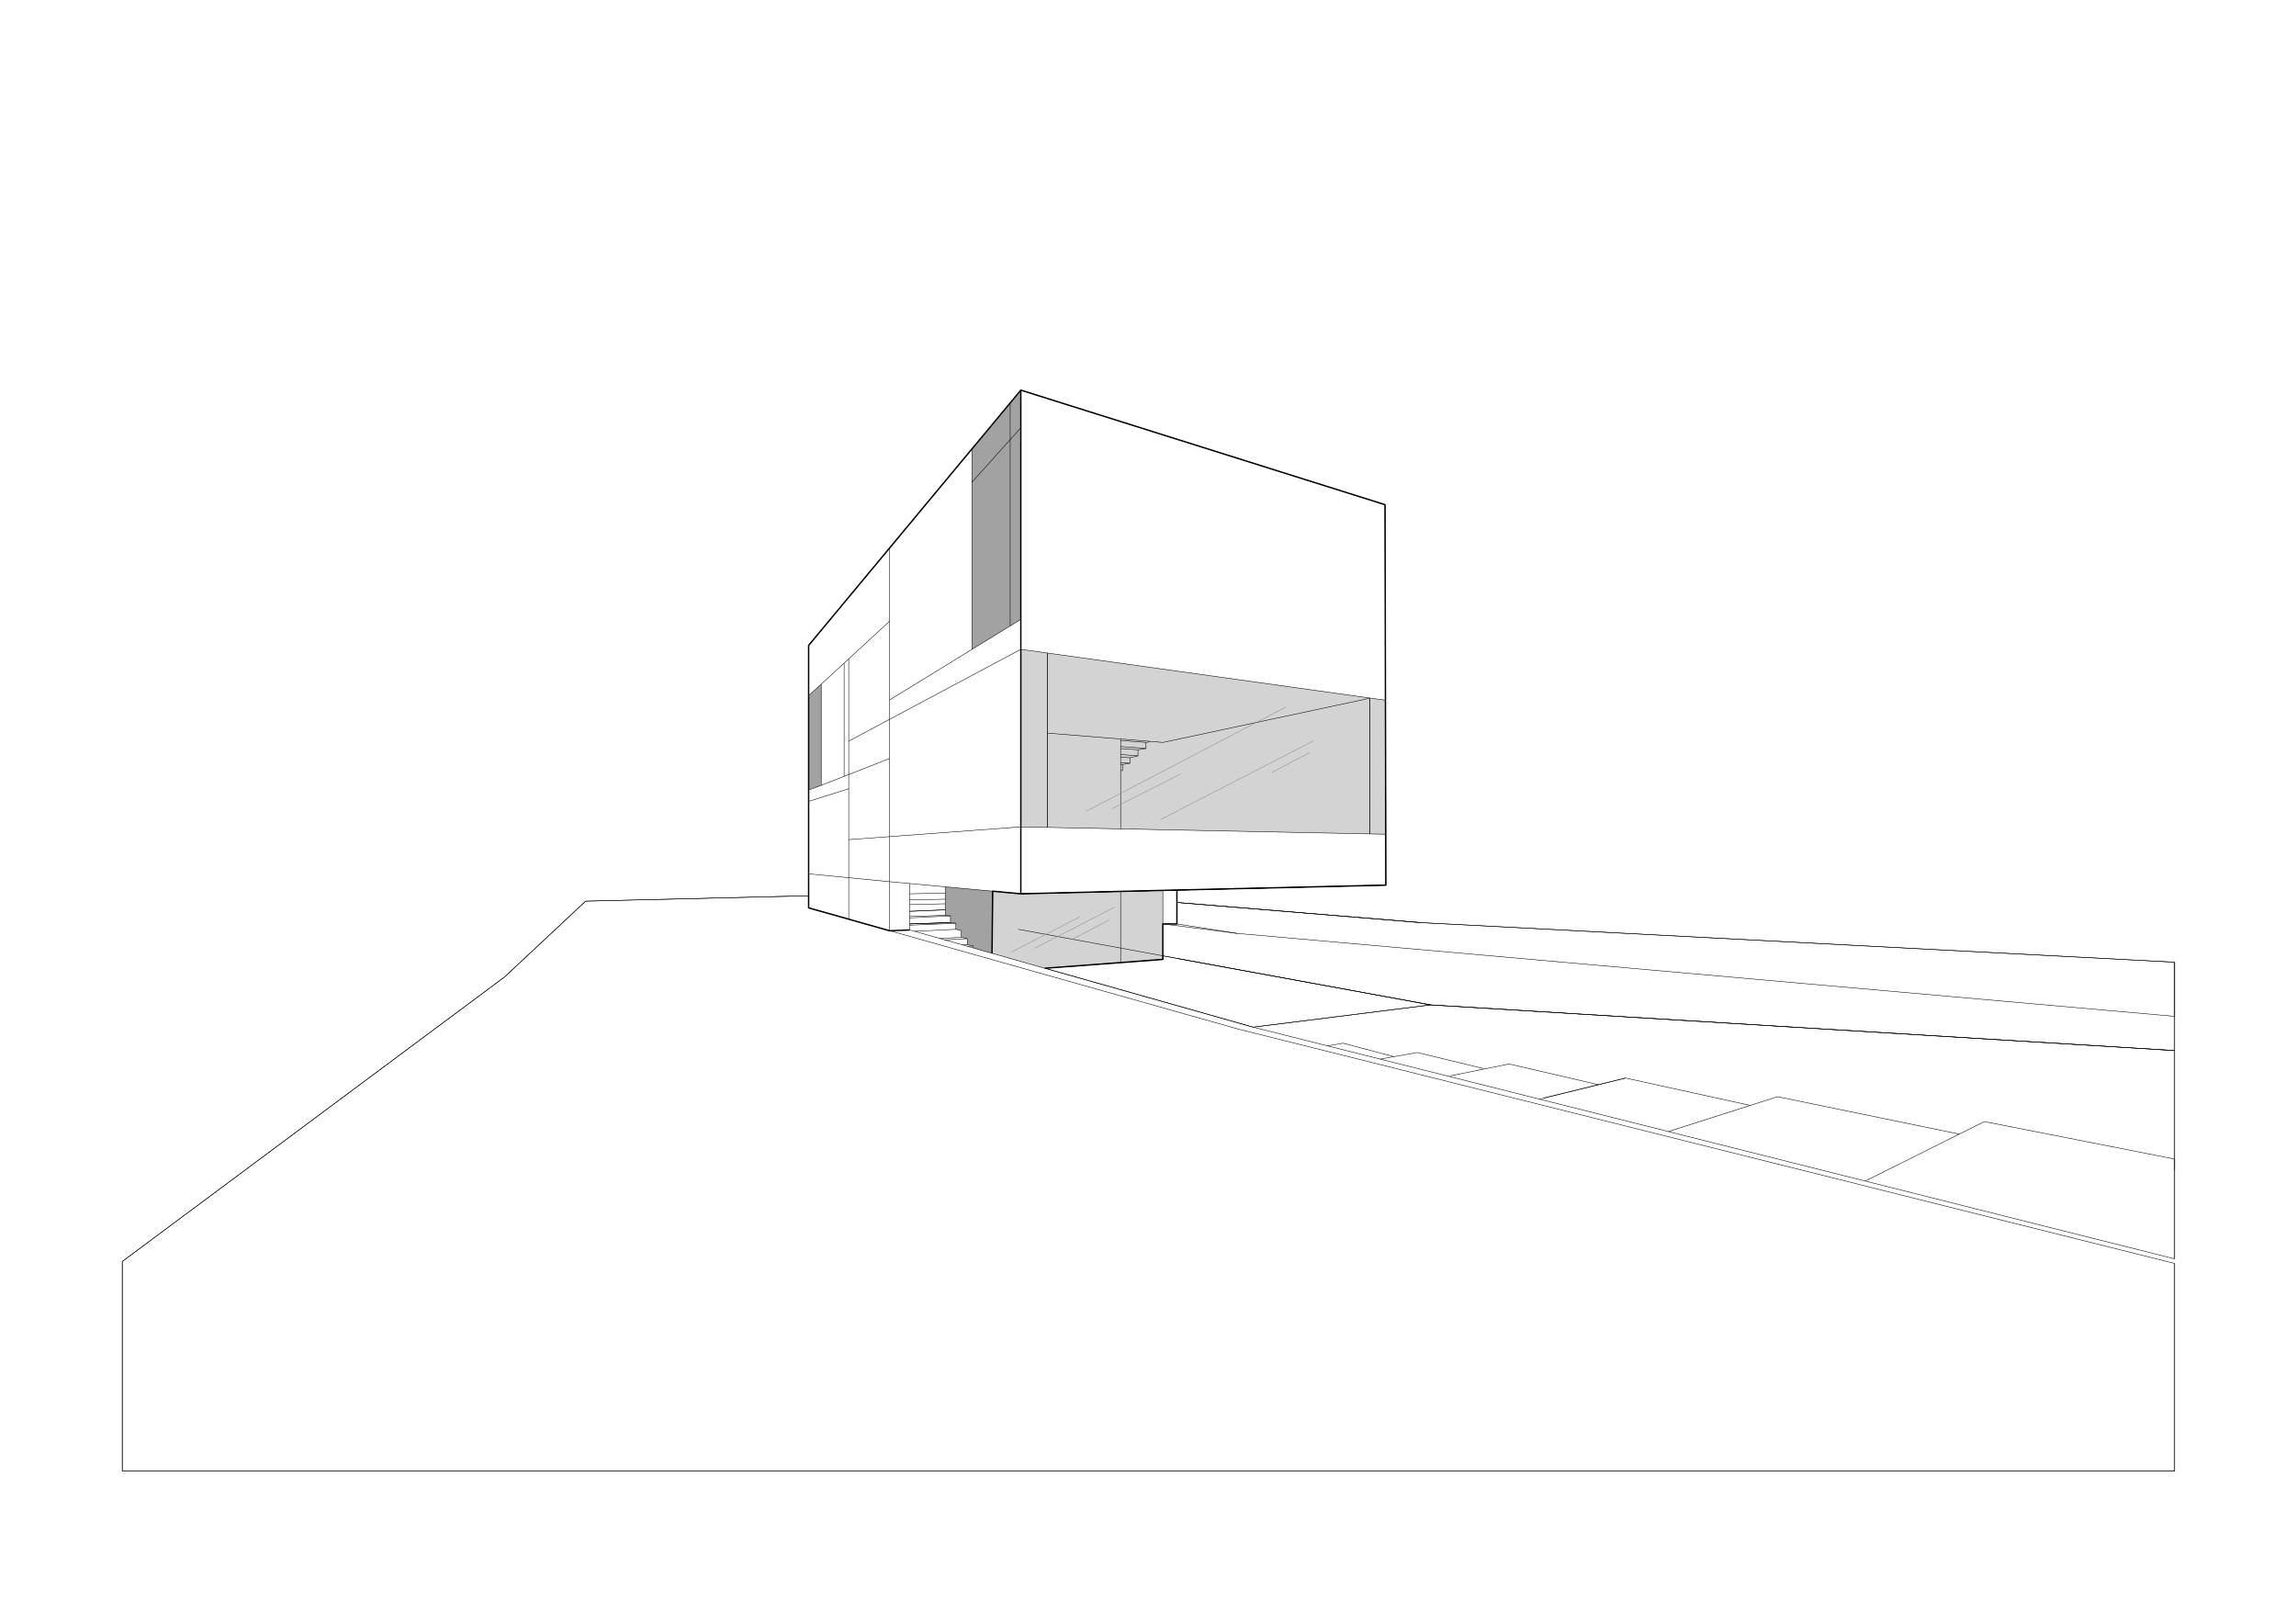 <?xml version="1.0" encoding="utf-8"?>
<!-- Generator: Adobe Illustrator 16.0.0, SVG Export Plug-In . SVG Version: 6.00 Build 0)  -->
<!DOCTYPE svg PUBLIC "-//W3C//DTD SVG 1.1//EN" "http://www.w3.org/Graphics/SVG/1.1/DTD/svg11.dtd">
<svg version="1.1" id="Ebene_1" xmlns="http://www.w3.org/2000/svg" xmlns:xlink="http://www.w3.org/1999/xlink" x="0px" y="0px"
	 width="1683.999px" height="1190.438px" viewBox="0 0 1683.999 1190.438" enable-background="new 0 0 1683.999 1190.438"
	 xml:space="preserve">
<polyline fill-rule="evenodd" clip-rule="evenodd" fill="#D3D3D3" points="1016.317,611.801 748.719,606.4 748.719,476.199 
	1016.198,513.52 "/>
<polyline fill-rule="evenodd" clip-rule="evenodd" fill="#D3D3D3" points="765.881,709.961 852.88,703.6 852.88,652.961 
	748.721,655.48 728.08,653.561 727.6,699.16 "/>
<polyline fill-rule="evenodd" clip-rule="evenodd" fill="#A2A2A2" points="693.281,650.439 728.08,653.561 727.6,699.16 
	713.801,695.199 713.801,693.76 709.48,692.801 709.48,688.359 705.041,687.4 705.041,682.48 701.08,681.52 701.08,677.08 
	697.121,676.6 697.121,671.678 693.281,671.197 "/>
<polyline fill-rule="evenodd" clip-rule="evenodd" fill="#A2A2A2" points="593.08,579.399 593.08,510.159 602.32,501.759 
	602.32,575.919 "/>
<polyline fill-rule="evenodd" clip-rule="evenodd" fill="#A2A2A2" points="712.84,476.199 712.84,329.199 748.721,286.119 
	748.721,454.239 "/>
<line fill="none" stroke="#000000" stroke-width="0.36" stroke-linejoin="round" stroke-miterlimit="10" x1="863.2" y1="661.84" x2="1041.88" y2="676.6"/>
<line fill="none" stroke="#000000" stroke-width="0.36" stroke-linejoin="round" stroke-miterlimit="10" x1="429.52" y1="660.881" x2="593.08" y2="656.92"/>
<line fill="none" stroke="#000000" stroke-width="0.36" stroke-linejoin="round" stroke-miterlimit="10" x1="429.52" y1="660.881" x2="370.121" y2="716.439"/>
<line fill="none" stroke="#000000" stroke-width="0.36" stroke-linejoin="round" stroke-miterlimit="10" x1="1015.841" y1="370.119" x2="748.721" y2="286.119"/>
<polyline fill="none" stroke="#000000" stroke-width="0.36" stroke-linejoin="round" stroke-miterlimit="10" points="
	593.08,510.159 593.08,473.319 712.84,329.199 "/>
<line fill="none" stroke="#000000" stroke-width="0.36" stroke-linejoin="round" stroke-miterlimit="10" x1="593.08" y1="665.799" x2="593.08" y2="579.399"/>
<line fill="none" stroke="#000000" stroke-width="0.36" stroke-linejoin="round" stroke-miterlimit="10" x1="1049.321" y1="736.961" x2="1594.96" y2="770.439"/>
<line fill="none" stroke="#000000" stroke-width="0.36" stroke-linejoin="round" stroke-miterlimit="10" x1="1049.321" y1="736.961" x2="863.2" y2="702.881"/>
<line fill="none" stroke="#000000" stroke-width="0.36" stroke-linejoin="round" stroke-miterlimit="10" x1="1594.96" y1="770.439" x2="1594.96" y2="858.279"/>
<line fill="none" stroke="#000000" stroke-width="0.36" stroke-linejoin="round" stroke-miterlimit="10" x1="727.6" y1="699.16" x2="728.08" y2="653.561"/>
<line fill="none" stroke="#000000" stroke-width="0.36" stroke-linejoin="round" stroke-miterlimit="10" x1="863.2" y1="652.721" x2="863.2" y2="677.561"/>
<polyline fill="none" stroke="#000000" stroke-width="0.36" stroke-linejoin="round" stroke-miterlimit="10" points="
	1015.841,370.119 1016.44,649.119 748.721,655.48 "/>
<line fill="none" stroke="#000000" stroke-width="0.36" stroke-linejoin="round" stroke-miterlimit="10" x1="919.12" y1="753.279" x2="1049.321" y2="736.961"/>
<line fill="none" stroke="#000000" stroke-width="0.36" stroke-linejoin="round" stroke-miterlimit="10" x1="370.121" y1="716.439" x2="89.68" y2="925.119"/>
<line fill="none" stroke="#000000" stroke-width="0.36" stroke-linejoin="round" stroke-miterlimit="10" x1="748.721" y1="454.599" x2="748.721" y2="655.48"/>
<line fill="none" stroke="#000000" stroke-width="0.36" stroke-linejoin="round" stroke-miterlimit="10" x1="1594.96" y1="923.199" x2="1594.96" y2="850"/>
<polyline fill="none" stroke="#000000" stroke-width="0.36" stroke-linejoin="round" stroke-miterlimit="10" points="89.68,925.119 
	89.68,1067.08 89.68,1078.838 "/>
<polyline fill="none" stroke="#000000" stroke-width="0.36" stroke-linejoin="round" stroke-miterlimit="10" points="
	1016.44,649.119 748.721,655.48 1016.44,649.119 "/>
<line fill="none" stroke="#000000" stroke-width="0.36" stroke-linejoin="round" stroke-miterlimit="10" x1="1594.96" y1="745.359" x2="1594.96" y2="705.641"/>
<line fill="none" stroke="#000000" stroke-width="0.36" stroke-linejoin="round" stroke-miterlimit="10" x1="1594.96" y1="745.359" x2="1594.96" y2="770.439"/>
<polyline fill="none" stroke="#000000" stroke-width="0.36" stroke-linejoin="round" stroke-miterlimit="10" points="
	89.68,1078.838 1594.96,1078.84 1594.96,926.561 "/>
<line fill="none" stroke="#000000" stroke-width="0.36" stroke-linejoin="round" stroke-miterlimit="10" x1="748.721" y1="655.48" x2="1016.44" y2="649.119"/>
<polyline fill="none" stroke="#000000" stroke-width="0.36" stroke-linejoin="round" stroke-miterlimit="10" points="
	1594.96,745.359 1594.96,770.439 1049.321,736.961 746.801,681.52 "/>
<polyline fill="none" stroke="#000000" stroke-width="1.02" stroke-linejoin="round" stroke-miterlimit="10" points="863.2,652.721 
	748.721,655.48 728.08,653.561 727.6,699.16 "/>
<line fill="none" stroke="#000000" stroke-width="1.02" stroke-linejoin="round" stroke-miterlimit="10" x1="748.721" y1="655.48" x2="748.721" y2="286.119"/>
<line fill="none" stroke="#000000" stroke-width="0.36" stroke-linejoin="round" stroke-miterlimit="10" x1="1594.96" y1="705.641" x2="1594.96" y2="745.359"/>
<polyline fill="none" stroke="#000000" stroke-width="0.36" stroke-linejoin="round" stroke-miterlimit="10" points="863.2,677.561 
	863.2,661.84 1041.88,676.6 1594.96,705.641 "/>
<path fill="none" stroke="#000000" stroke-width="0.36" stroke-linejoin="round" stroke-miterlimit="10" d="M593.08,656.92
	l-163.561,3.961l-59.398,55.559L89.68,925.119v153.719l1505.28,0.002V926.561L907.839,754.6c0,0,0,0-59.879-16.92
	c-47.04-13.199-131.04-36.959-181.2-51.119c-73.68-20.762-73.68-20.762-73.68-20.762V656.92"/>
<polyline fill="none" stroke="#000000" stroke-width="0.36" stroke-linejoin="round" stroke-miterlimit="10" points="
	667.24,681.998 765.881,709.961 919.12,753.279 "/>
<polyline fill="none" stroke="#000000" stroke-width="0.36" stroke-linejoin="round" stroke-miterlimit="10" points="
	852.88,700.961 1049.321,736.961 1594.96,770.439 1594.96,923.199 919.12,753.279 766.361,710.08 852.88,703.6 852.88,700.961 "/>
<line fill="none" stroke="#000000" stroke-width="0.36" stroke-linejoin="round" stroke-miterlimit="10" x1="1022.319" y1="774.881" x2="984.999" y2="765.041"/>
<line fill="none" stroke="#000000" stroke-width="0.36" stroke-linejoin="round" stroke-miterlimit="10" x1="1012.36" y1="776.68" x2="1039.481" y2="771.881"/>
<line fill="none" stroke="#000000" stroke-width="0.36" stroke-linejoin="round" stroke-miterlimit="10" x1="984.999" y1="765.041" x2="973.839" y2="766.961"/>
<line fill="none" stroke="#000000" stroke-width="0.36" stroke-linejoin="round" stroke-miterlimit="10" x1="1088.079" y1="783.641" x2="1039.481" y2="771.881"/>
<polyline fill="none" stroke="#000000" stroke-width="0.36" stroke-linejoin="round" stroke-miterlimit="10" points="
	1063.481,789.041 1106.802,780.279 1063.481,789.041 "/>
<line fill="none" stroke="#000000" stroke-width="0.36" stroke-linejoin="round" stroke-miterlimit="10" x1="1172.56" y1="795.52" x2="1106.802" y2="780.279"/>
<line fill="none" stroke="#000000" stroke-width="0.36" stroke-linejoin="round" stroke-miterlimit="10" x1="1192.239" y1="790.6" x2="1132.239" y2="805.24"/>
<line fill="none" stroke="#000000" stroke-width="0.36" stroke-linejoin="round" stroke-miterlimit="10" x1="1129.239" y1="806.08" x2="1192.239" y2="790.6"/>
<line fill="none" stroke="#000000" stroke-width="0.36" stroke-linejoin="round" stroke-miterlimit="10" x1="1283.56" y1="810.641" x2="1192.239" y2="790.6"/>
<line fill="none" stroke="#000000" stroke-width="0.36" stroke-linejoin="round" stroke-miterlimit="10" x1="1437.28" y1="831.76" x2="1303.72" y2="804.279"/>
<polyline fill="none" stroke="#000000" stroke-width="0.36" stroke-linejoin="round" stroke-miterlimit="10" points="
	1225.12,829.359 1303.72,804.279 1223.681,829.84 "/>
<line fill="none" stroke="#000000" stroke-width="0.36" stroke-linejoin="round" stroke-miterlimit="10" x1="1594.96" y1="850" x2="1455.399" y2="822.52"/>
<line fill="none" stroke="#000000" stroke-width="0.36" stroke-linejoin="round" stroke-miterlimit="10" x1="1368.161" y1="866.08" x2="1455.399" y2="822.52"/>
<line fill="none" stroke="#000000" stroke-width="0.36" stroke-linejoin="round" stroke-miterlimit="10" x1="919.12" y1="753.279" x2="1049.321" y2="736.961"/>
<polyline fill="none" stroke="#000000" stroke-width="1.02" stroke-linejoin="round" stroke-miterlimit="10" points="
	667.24,681.998 652.48,682.6 593.08,665.799 593.08,473.319 748.721,286.119 1015.841,370.119 1016.44,649.121 863.2,652.721 
	863.2,677.561 852.88,677.561 852.88,703.6 766.361,710.08 "/>
<polyline fill="none" stroke="#000000" stroke-width="0.36" stroke-linejoin="round" stroke-miterlimit="10" points="
	1594.96,705.641 1594.96,745.359 907.36,684.52 863.2,677.561 863.2,661.84 1041.88,676.6 1594.96,705.641 "/>
<line fill="none" stroke="#000000" stroke-width="0.36" stroke-linejoin="round" stroke-miterlimit="10" x1="852.88" y1="677.561" x2="907.36" y2="684.52"/>
<line fill="none" stroke="#000000" stroke-width="0.36" stroke-linejoin="round" stroke-miterlimit="10" x1="705.041" y1="682.48" x2="701.08" y2="681.52"/>
<line fill="none" stroke="#000000" stroke-width="0.36" stroke-linejoin="round" stroke-miterlimit="10" x1="705.041" y1="687.4" x2="705.041" y2="682.48"/>
<line fill="none" stroke="#000000" stroke-width="0.36" stroke-linejoin="round" stroke-miterlimit="10" x1="709.48" y1="688.359" x2="705.041" y2="687.4"/>
<line fill="none" stroke="#000000" stroke-width="0.36" stroke-linejoin="round" stroke-miterlimit="10" x1="709.48" y1="692.801" x2="709.48" y2="688.359"/>
<line fill="none" stroke="#000000" stroke-width="0.36" stroke-linejoin="round" stroke-miterlimit="10" x1="667.24" y1="655.479" x2="693.279" y2="654.998"/>
<polyline fill="none" stroke="#000000" stroke-width="0.36" stroke-linejoin="round" stroke-miterlimit="10" points="
	693.279,659.439 667.24,659.92 693.279,659.439 "/>
<polyline fill="none" stroke="#000000" stroke-width="0.36" stroke-linejoin="round" stroke-miterlimit="10" points="
	693.279,662.799 667.24,663.4 693.279,662.799 "/>
<polyline fill="none" stroke="#000000" stroke-width="0.36" stroke-linejoin="round" stroke-miterlimit="10" points="
	693.279,667.24 667.24,668.318 693.279,667.24 "/>
<polyline fill="none" stroke="#000000" stroke-width="0.36" stroke-linejoin="round" stroke-miterlimit="10" points="
	667.24,672.158 693.279,671.197 667.24,672.158 "/>
<line fill="none" stroke="#000000" stroke-width="0.36" stroke-linejoin="round" stroke-miterlimit="10" x1="697.121" y1="671.678" x2="693.279" y2="671.197"/>
<polyline fill="none" stroke="#000000" stroke-width="0.36" stroke-linejoin="round" stroke-miterlimit="10" points="697.121,676.6 
	697.121,671.678 667.24,673.119 697.121,671.678 "/>
<line fill="none" stroke="#000000" stroke-width="0.36" stroke-linejoin="round" stroke-miterlimit="10" x1="667.24" y1="677.561" x2="697.121" y2="676.6"/>
<polyline fill="none" stroke="#000000" stroke-width="0.36" stroke-linejoin="round" stroke-miterlimit="10" points="
	667.24,677.561 697.121,676.6 667.24,677.561 "/>
<line fill="none" stroke="#000000" stroke-width="0.36" stroke-linejoin="round" stroke-miterlimit="10" x1="701.08" y1="677.08" x2="697.121" y2="676.6"/>
<line fill="none" stroke="#000000" stroke-width="0.36" stroke-linejoin="round" stroke-miterlimit="10" x1="701.08" y1="681.52" x2="701.08" y2="677.08"/>
<line fill="none" stroke="#000000" stroke-width="0.36" stroke-linejoin="round" stroke-miterlimit="10" x1="697.121" y1="676.6" x2="667.24" y2="677.561"/>
<polyline fill="none" stroke="#000000" stroke-width="0.36" stroke-linejoin="round" stroke-miterlimit="10" points="
	667.24,678.518 701.08,677.08 667.24,678.518 "/>
<line fill="none" stroke="#000000" stroke-width="0.36" stroke-linejoin="round" stroke-miterlimit="10" x1="667.24" y1="668.318" x2="693.279" y2="667.24"/>
<line fill="none" stroke="#000000" stroke-width="0.36" stroke-linejoin="round" stroke-miterlimit="10" x1="667.24" y1="648.041" x2="667.24" y2="681.998"/>
<polyline fill="none" stroke="#000000" stroke-width="0.36" stroke-linejoin="round" stroke-miterlimit="10" points="
	693.279,650.439 693.279,671.197 693.279,650.439 "/>
<line fill="none" stroke="#000000" stroke-width="0.36" stroke-linejoin="round" stroke-miterlimit="10" x1="709.48" y1="688.359" x2="692.92" y2="689.318"/>
<line fill="none" stroke="#000000" stroke-width="0.36" stroke-linejoin="round" stroke-miterlimit="10" x1="689.32" y1="688.24" x2="705.041" y2="687.4"/>
<polyline fill="none" stroke="#000000" stroke-width="0.36" stroke-linejoin="round" stroke-miterlimit="10" points="
	671.08,682.959 701.08,681.52 671.08,682.959 "/>
<line fill="none" stroke="#000000" stroke-width="0.36" stroke-linejoin="round" stroke-miterlimit="10" x1="709.48" y1="692.801" x2="706" y2="693.041"/>
<line fill="none" stroke="#000000" stroke-width="0.36" stroke-linejoin="round" stroke-miterlimit="10" x1="713.801" y1="693.76" x2="709.48" y2="692.801"/>
<polyline fill="none" stroke="#000000" stroke-width="0.36" stroke-linejoin="round" stroke-miterlimit="10" points="
	713.801,695.199 713.801,693.76 709.6,694 "/>
<line fill="none" stroke="#000000" stroke-width="0.36" stroke-linejoin="round" stroke-miterlimit="10" x1="852.88" y1="652.961" x2="852.88" y2="677.561"/>
<line fill="none" stroke="#000000" stroke-width="0.36" stroke-linejoin="round" stroke-miterlimit="10" x1="1004.56" y1="512.079" x2="1004.56" y2="611.561"/>
<line fill="none" stroke="#000000" stroke-width="0.36" stroke-linejoin="round" stroke-miterlimit="10" x1="1016.321" y1="611.801" x2="748.721" y2="606.4"/>
<line fill="none" stroke="#000000" stroke-width="0.36" stroke-linejoin="round" stroke-miterlimit="10" x1="768.4" y1="478.959" x2="768.4" y2="606.76"/>
<line fill="none" stroke="#000000" stroke-width="0.36" stroke-linejoin="round" stroke-miterlimit="10" x1="1016.2" y1="513.52" x2="748.721" y2="476.199"/>
<line fill="none" stroke="#000000" stroke-width="0.36" stroke-linejoin="round" stroke-miterlimit="10" x1="748.721" y1="606.4" x2="622.48" y2="615.76"/>
<line fill="none" stroke="#000000" stroke-width="0.36" stroke-linejoin="round" stroke-miterlimit="10" x1="652.48" y1="646.6" x2="652.48" y2="401.56"/>
<line fill="none" stroke="#000000" stroke-width="0.36" stroke-linejoin="round" stroke-miterlimit="10" x1="652.48" y1="646.6" x2="593.08" y2="640.838"/>
<line fill="none" stroke="#000000" stroke-width="0.36" stroke-linejoin="round" stroke-miterlimit="10" x1="622.48" y1="674.08" x2="622.48" y2="483.159"/>
<line fill="none" stroke="#000000" stroke-width="0.36" stroke-linejoin="round" stroke-miterlimit="10" x1="748.721" y1="476.199" x2="622.48" y2="543.52"/>
<line fill="none" stroke="#000000" stroke-width="0.36" stroke-linejoin="round" stroke-miterlimit="10" x1="748.721" y1="454.239" x2="652.48" y2="513.279"/>
<line fill="none" stroke="#000000" stroke-width="0.36" stroke-linejoin="round" stroke-miterlimit="10" x1="712.84" y1="476.199" x2="712.84" y2="329.199"/>
<line fill="none" stroke="#000000" stroke-width="0.36" stroke-linejoin="round" stroke-miterlimit="10" x1="619.121" y1="569.319" x2="619.121" y2="486.52"/>
<line fill="none" stroke="#000000" stroke-width="0.36" stroke-linejoin="round" stroke-miterlimit="10" x1="602.32" y1="501.759" x2="652.48" y2="455.56"/>
<line fill="none" stroke="#000000" stroke-width="0.36" stroke-linejoin="round" stroke-miterlimit="10" x1="593.08" y1="587.679" x2="622.48" y2="578.439"/>
<line fill="none" stroke="#000000" stroke-width="0.36" stroke-linejoin="round" stroke-miterlimit="10" x1="602.32" y1="575.919" x2="652.48" y2="556.239"/>
<polyline fill="none" stroke="#000000" stroke-width="0.36" stroke-linejoin="round" stroke-miterlimit="10" points="
	748.721,655.48 652.48,646.6 652.48,682.6 "/>
<polyline fill="none" stroke="#000000" stroke-width="0.36" stroke-linejoin="round" stroke-miterlimit="10" points="
	593.08,579.399 602.32,575.919 602.32,501.759 593.08,510.159 "/>
<line fill="none" stroke="#000000" stroke-width="0.36" stroke-linejoin="round" stroke-miterlimit="10" x1="821.92" y1="706" x2="821.92" y2="653.801"/>
<line fill="none" stroke="#000000" stroke-width="0.36" stroke-linejoin="round" stroke-miterlimit="10" x1="768.4" y1="537.64" x2="852.88" y2="544.479"/>
<line fill="none" stroke="#000000" stroke-width="0.36" stroke-linejoin="round" stroke-miterlimit="10" x1="768.4" y1="478.959" x2="768.4" y2="606.76"/>
<line fill="none" stroke="#000000" stroke-width="0.36" stroke-linejoin="round" stroke-miterlimit="10" x1="821.92" y1="607.84" x2="821.92" y2="542.079"/>
<polyline fill="none" stroke="#000000" stroke-width="0.36" stroke-linejoin="round" stroke-miterlimit="10" points="
	852.88,544.479 1004.56,512.079 1004.56,611.561 "/>
<line fill="none" stroke="#000000" stroke-width="0.36" stroke-linejoin="round" stroke-miterlimit="10" x1="843.521" y1="543.999" x2="840.521" y2="544.479"/>
<polyline fill="none" stroke="#000000" stroke-width="0.36" stroke-linejoin="round" stroke-miterlimit="10" points="
	821.92,543.039 840.521,544.479 840.521,548.919 834.641,549.879 "/>
<line fill="none" stroke="#000000" stroke-width="0.36" stroke-linejoin="round" stroke-miterlimit="10" x1="821.92" y1="547.479" x2="840.521" y2="548.919"/>
<line fill="none" stroke="#000000" stroke-width="0.36" stroke-linejoin="round" stroke-miterlimit="10" x1="834.641" y1="549.879" x2="821.92" y2="548.919"/>
<polyline fill="none" stroke="#000000" stroke-width="0.36" stroke-linejoin="round" stroke-miterlimit="10" points="
	834.641,549.879 834.641,554.319 828.76,555.759 "/>
<line fill="none" stroke="#000000" stroke-width="0.36" stroke-linejoin="round" stroke-miterlimit="10" x1="834.641" y1="554.319" x2="821.92" y2="553.359"/>
<line fill="none" stroke="#000000" stroke-width="0.36" stroke-linejoin="round" stroke-miterlimit="10" x1="828.76" y1="555.759" x2="821.92" y2="555.279"/>
<polyline fill="none" stroke="#000000" stroke-width="0.36" stroke-linejoin="round" stroke-miterlimit="10" points="
	828.76,555.759 828.76,559.719 823.359,560.679 "/>
<line fill="none" stroke="#000000" stroke-width="0.36" stroke-linejoin="round" stroke-miterlimit="10" x1="821.92" y1="559.239" x2="828.76" y2="559.719"/>
<line fill="none" stroke="#000000" stroke-width="0.36" stroke-linejoin="round" stroke-miterlimit="10" x1="823.359" y1="560.679" x2="821.92" y2="560.679"/>
<polyline fill="none" stroke="#000000" stroke-width="0.36" stroke-linejoin="round" stroke-miterlimit="10" points="
	823.359,560.679 823.359,565.119 821.92,565.119 "/>
<line fill="none" stroke="#000000" stroke-width="0.36" stroke-linejoin="round" stroke-miterlimit="10" x1="712.84" y1="353.679" x2="748.721" y2="313.719"/>
<line fill="none" stroke="#000000" stroke-width="0.36" stroke-linejoin="round" stroke-miterlimit="10" x1="740.92" y1="295.479" x2="740.92" y2="459.039"/>
<line fill="none" stroke="#8F8F8F" stroke-width="0.36" stroke-linejoin="round" stroke-miterlimit="10" x1="813.52" y1="674.68" x2="786.52" y2="688.84"/>
<line fill="none" stroke="#8F8F8F" stroke-width="0.36" stroke-linejoin="round" stroke-miterlimit="10" x1="759.041" y1="695.32" x2="817.48" y2="665.32"/>
<line fill="none" stroke="#8F8F8F" stroke-width="0.36" stroke-linejoin="round" stroke-miterlimit="10" x1="741.881" y1="698.199" x2="792.4" y2="672.16"/>
<line fill="none" stroke="#8F8F8F" stroke-width="0.36" stroke-linejoin="round" stroke-miterlimit="10" x1="960.399" y1="551.919" x2="932.919" y2="566.56"/>
<line fill="none" stroke="#8F8F8F" stroke-width="0.36" stroke-linejoin="round" stroke-miterlimit="10" x1="796.361" y1="595.12" x2="943.239" y2="518.439"/>
<line fill="none" stroke="#8F8F8F" stroke-width="0.36" stroke-linejoin="round" stroke-miterlimit="10" x1="815.561" y1="593.079" x2="866.079" y2="567.52"/>
<line fill="none" stroke="#8F8F8F" stroke-width="0.36" stroke-linejoin="round" stroke-miterlimit="10" x1="851.321" y1="601" x2="963.88" y2="543.039"/>
</svg>
